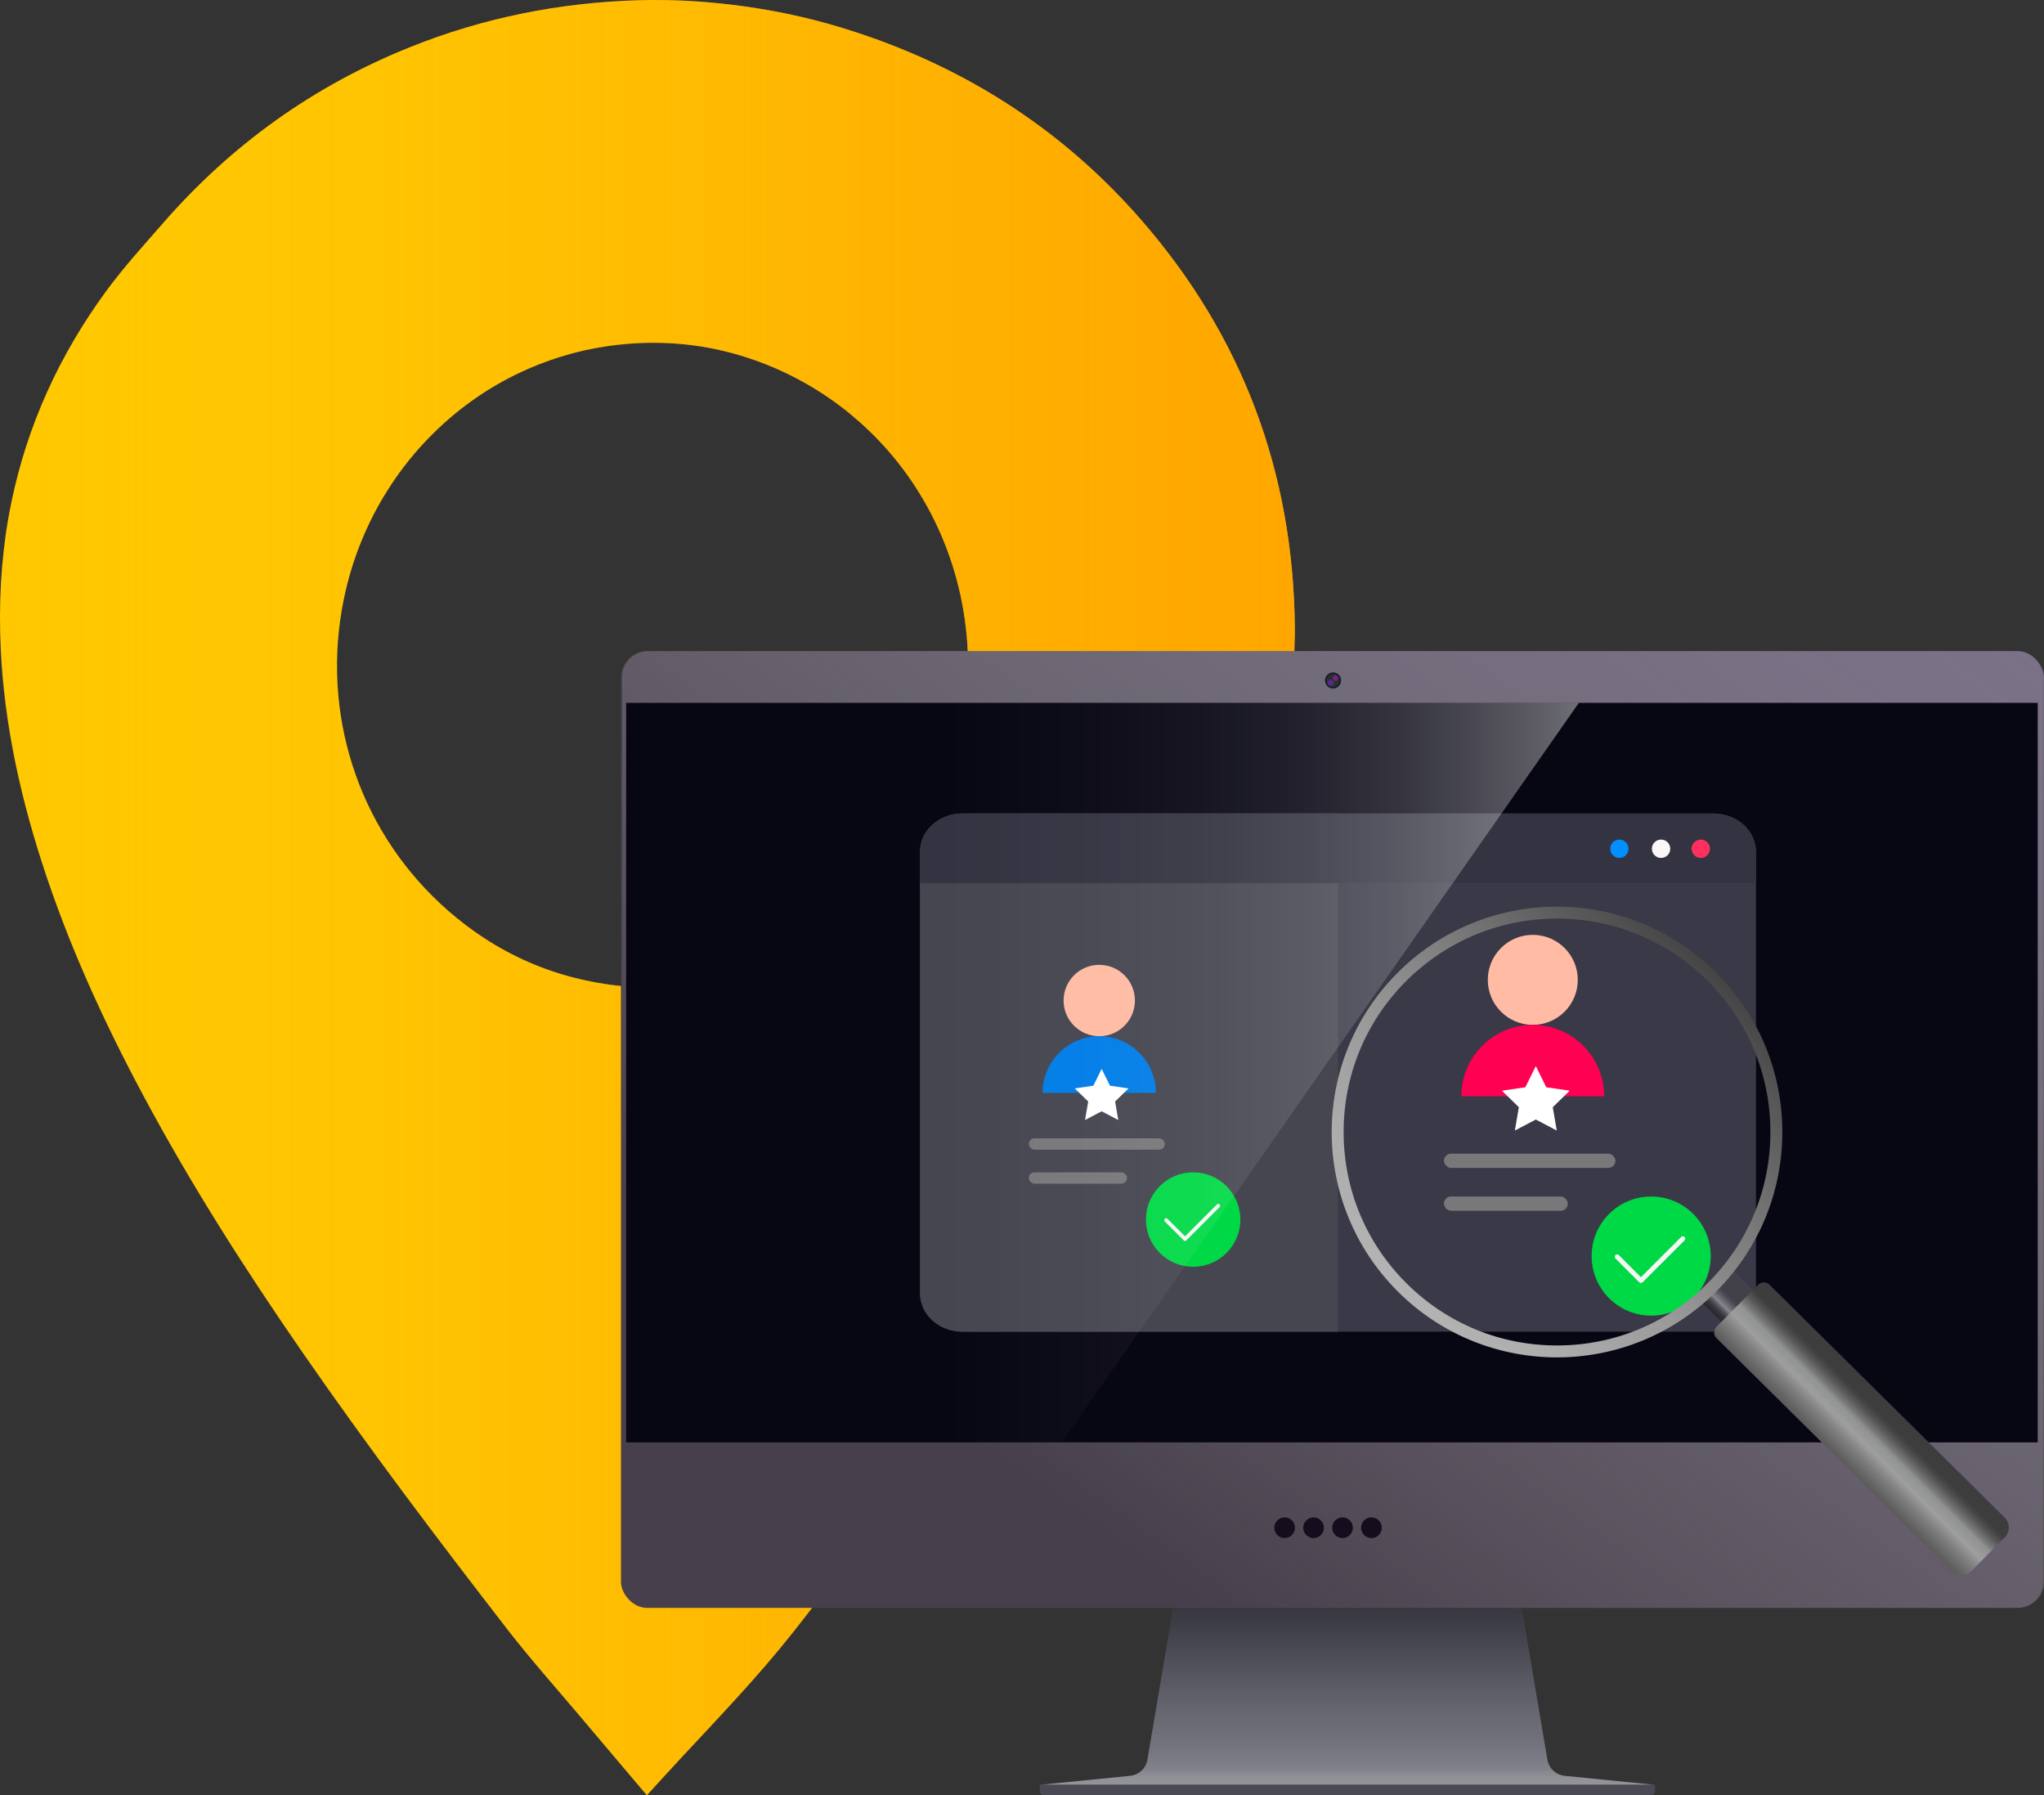 <?xml version="1.0" encoding="UTF-8"?><svg id="Layer_2" xmlns="http://www.w3.org/2000/svg" xmlns:xlink="http://www.w3.org/1999/xlink" viewBox="0 0 1025.62 900.6"><rect x="0" y="0" width="1025.62" height="900.6" fill="#333333" stroke="none"/><defs><style>.cls-1{fill:url(#linear-gradient);}.cls-2{fill:#f6f6f6;}.cls-3{fill:#00d946;}.cls-4{fill:#008fff;}.cls-5{fill:#0080d3;}.cls-6{fill:#007de7;}.cls-7{fill:#fff;}.cls-8{fill:#ffcbbc;}.cls-9{fill:#ffc800;}.cls-10{fill:#ffbba3;}.cls-11{fill:red;}.cls-12{fill:#fbf7f7;}.cls-13{fill:#ff0052;}.cls-14{fill:#ff305d;}.cls-15{fill:#333341;}.cls-16{fill:#130d1d;}.cls-17{fill:#070613;}.cls-18{fill:#181c22;}.cls-19{fill:#959da5;}.cls-20{fill:#464651;}.cls-21{fill:#4a4a55;}.cls-22{fill:#2a2e32;}.cls-23{fill:#47404c;}.cls-24{fill:#393947;}.cls-25{fill:#78787b;}.cls-26{fill:url(#linear-gradient-8);}.cls-27{fill:url(#linear-gradient-3);}.cls-28{fill:url(#linear-gradient-4);}.cls-29{fill:url(#linear-gradient-2);}.cls-30{fill:url(#linear-gradient-6);}.cls-31{fill:url(#linear-gradient-7);}.cls-32{fill:url(#linear-gradient-5);opacity:.7;}.cls-33{fill:#7d2ad6;}.cls-33,.cls-34{opacity:.5;}.cls-34{fill:#cd14d7;}</style><linearGradient id="linear-gradient" x1="0" y1="450.3" x2="649.71" y2="450.3" gradientTransform="matrix(1, 0, 0, 1, 0, 0)" gradientUnits="userSpaceOnUse"><stop offset="0" stop-color="#ffc90c" stop-opacity="0"/><stop offset=".06" stop-color="#ffc40b" stop-opacity=".04"/><stop offset=".38" stop-color="#ffae06" stop-opacity=".28"/><stop offset=".65" stop-color="#ff9e02" stop-opacity=".45"/><stop offset=".87" stop-color="#ff9400" stop-opacity=".56"/><stop offset=".99" stop-color="#ff9100" stop-opacity=".6"/></linearGradient><linearGradient id="linear-gradient-2" x1="426.73" y1="209.72" x2="431.32" y2="209.72" xlink:href="#linear-gradient"/><linearGradient id="linear-gradient-3" x1="676.1" y1="911.55" x2="676.1" y2="732.98" gradientTransform="matrix(1, 0, 0, 1, 0, 0)" gradientUnits="userSpaceOnUse"><stop offset=".02" stop-color="#ccc" stop-opacity=".6"/><stop offset=".08" stop-color="#cacacb" stop-opacity=".59"/><stop offset=".11" stop-color="#c6c6c9" stop-opacity=".57"/><stop offset=".13" stop-color="#bebec7" stop-opacity=".52"/><stop offset=".13" stop-color="#bbbbc6" stop-opacity=".5"/><stop offset=".2" stop-color="#a9a9b3" stop-opacity=".44"/><stop offset=".26" stop-color="#9d9da7" stop-opacity=".4"/><stop offset=".5" stop-color="#3e3e46" stop-opacity=".46"/><stop offset=".68" stop-color="#03030a" stop-opacity=".5"/></linearGradient><linearGradient id="linear-gradient-4" x1="533.39" y1="755.4" x2="953.92" y2="169.55" gradientTransform="matrix(1, 0, 0, 1, 0, 0)" gradientUnits="userSpaceOnUse"><stop offset="0" stop-color="#f9f8f7" stop-opacity="0"/><stop offset=".99" stop-color="#9d91b5" stop-opacity=".6"/></linearGradient><linearGradient id="linear-gradient-5" x1="317.44" y1="538.1" x2="792.22" y2="538.1" gradientTransform="matrix(1, 0, 0, 1, 0, 0)" gradientUnits="userSpaceOnUse"><stop offset="0" stop-color="#fff" stop-opacity="0"/><stop offset=".33" stop-color="#fff" stop-opacity="0"/><stop offset=".49" stop-color="#fff" stop-opacity=".04"/><stop offset=".61" stop-color="#fff" stop-opacity=".09"/><stop offset=".71" stop-color="#fff" stop-opacity=".16"/><stop offset=".8" stop-color="#fff" stop-opacity=".25"/><stop offset=".88" stop-color="#fff" stop-opacity=".37"/><stop offset=".96" stop-color="#fff" stop-opacity=".5"/><stop offset="1" stop-color="#fff" stop-opacity=".6"/></linearGradient><linearGradient id="linear-gradient-6" x1="861.23" y1="660.59" x2="877.12" y2="644.54" gradientTransform="translate(721.44 -424.23) rotate(45.29)" gradientUnits="userSpaceOnUse"><stop offset="0" stop-color="#2b2830"/><stop offset=".06" stop-color="#2e2b33"/><stop offset=".12" stop-color="#39363e"/><stop offset=".18" stop-color="#4b4951"/><stop offset=".23" stop-color="#65636b"/><stop offset=".28" stop-color="#86858d"/><stop offset=".28" stop-color="#87868e"/><stop offset=".34" stop-color="#73727a"/><stop offset=".46" stop-color="#4f4d55"/><stop offset=".53" stop-color="#424048"/><stop offset=".97" stop-color="#424048"/></linearGradient><linearGradient id="linear-gradient-7" x1="2916.74" y1="885.8" x2="2963.81" y2="885.8" gradientTransform="translate(-1424.26 -102.96) scale(.8 .93)" gradientUnits="userSpaceOnUse"><stop offset="0" stop-color="#4c4c4c"/><stop offset=".11" stop-color="#525252"/><stop offset=".25" stop-color="#646464"/><stop offset=".42" stop-color="gray"/><stop offset=".56" stop-color="#9e9e9e"/><stop offset=".71" stop-color="#919292"/><stop offset=".77" stop-color="#787979"/><stop offset=".87" stop-color="#585858"/><stop offset=".95" stop-color="#444"/><stop offset="1" stop-color="#3d3d3d"/></linearGradient><linearGradient id="linear-gradient-8" x1="3014.31" y1="1030.09" x2="3250.95" y2="1030.09" gradientTransform="translate(-2150.98 2065.72) rotate(-45.29)" gradientUnits="userSpaceOnUse"><stop offset="0" stop-color="#b3b3b3"/><stop offset=".15" stop-color="#acacac"/><stop offset=".36" stop-color="#9a9a9a"/><stop offset=".6" stop-color="#7d7d7d"/><stop offset=".86" stop-color="#555"/><stop offset="1" stop-color="#3d3d3d"/></linearGradient></defs><g id="Layer_1-2"><g><g><g id="XQD7zu.tif"><path class="cls-9" d="M649.7,314.35c-.81-77.45-26.28-145.72-77.17-204.12-40.7-46.7-91.3-78.41-150.51-96.42-17.9-5.44-36.16-9.18-54.71-11.42-15.4-1.86-30.87-2.71-46.38-2.28-39.7,1.09-78.1,8.69-115.02,23.48-48.54,19.45-89.85,49.03-124.2,88.46-9.74,11.18-19.75,22.11-28.52,34.11C29.83,178.08,13.7,213.25,5.69,252.04,1.26,273.5-.4,295.2,.08,317.09c.86,39.62,8.83,77.94,20.92,115.5,13.1,40.72,30.8,79.45,50.96,117.09,23.94,44.71,51.18,87.37,80.02,129.05,32.78,47.37,67.5,93.33,102.77,138.86,11.81,15.24,24.71,29.65,37.14,44.41,10.42,12.37,20.89,24.69,31.34,37.03,.43,.51,.89,1.01,1.38,1.57,5.7-6.23,11.22-12.37,16.85-18.41,19.16-20.55,38.62-40.85,56.1-62.88,13.25-16.69,25.88-33.86,38.79-50.81,28.76-37.76,57.56-75.49,84.86-114.33,24.6-35,47.98-70.77,68.33-108.45,19.22-35.57,35.6-72.33,46.48-111.39,5.08-18.22,8.86-36.7,11.1-55.49,1.77-14.82,2.39-29.68,2.23-44.6-.07-6.62,.42-13.26,.35-19.89Zm-180.03,90.31c-7.41,15.75-17.14,29.82-28.65,41.91-.64,.68-1.29,1.34-1.94,2-.32,.33-.64,.65-.97,.98-.98,.98-1.98,1.95-2.99,2.9-2.02,1.91-4.08,3.75-6.18,5.54-16.13,13.72-34.87,24.05-55.03,30.35-1.74,.54-3.5,1.06-5.27,1.54-.9,.25-1.79,.48-2.69,.72-1.77,.45-3.56,.87-5.36,1.26-.9,.2-1.81,.39-2.71,.57-17.15,3.42-35.07,4-53.11,1.39-3.75-.54-7.45-1.21-11.09-2.01-1.82-.39-3.63-.82-5.42-1.28-.9-.23-1.8-.47-2.69-.71-16.02-4.39-30.92-11.28-44.68-20.58,0,0,0,0,0,0-2.29-1.55-4.55-3.16-6.78-4.85t-.01,0c-2.97-2.24-5.89-4.6-8.75-7.08-2.83-2.45-5.56-4.99-8.19-7.61-40.22-39.92-56.86-97.82-43.57-154.03,.5-2.1,1.03-4.18,1.61-6.25,.29-1.03,.59-2.06,.89-3.08,1.22-4.1,2.6-8.12,4.13-12.07,.38-.99,.77-1.97,1.17-2.95,1.2-2.94,2.48-5.83,3.84-8.67,.9-1.89,1.84-3.77,2.82-5.62,.49-.93,.99-1.85,1.49-2.76,2.01-3.66,4.17-7.24,6.45-10.71,5.7-8.7,12.21-16.79,19.42-24.17,.72-.75,1.45-1.48,2.19-2.19,12.71-12.54,27.5-22.92,43.82-30.55,1.3-.61,2.61-1.2,3.93-1.77,6.99-3.04,14.24-5.58,21.71-7.58,2.05-.55,4.11-1.06,6.19-1.53,7.28-1.63,14.76-2.76,22.4-3.34,21.69-1.66,42.81,1.05,63.29,8.33,17.71,6.29,33.79,15.49,47.8,27,1.56,1.28,3.08,2.59,4.59,3.92,.75,.66,1.5,1.34,2.23,2.02,1.48,1.36,2.93,2.75,4.36,4.17,29.19,29.02,46.93,69.16,47.83,113.29,.26,26.07-4.94,49.84-16.07,73.5Z"/></g><path class="cls-7" d="M426.73,207.76c1.55,1.27,3.08,2.58,4.59,3.92-1.51-1.33-3.03-2.64-4.59-3.92Z"/></g><g><g id="XQD7zu.tif-2"><path class="cls-1" d="M649.7,314.35c-.81-77.45-26.28-145.72-77.17-204.12-40.7-46.7-91.3-78.41-150.51-96.42-17.9-5.44-36.16-9.18-54.71-11.42-15.4-1.86-30.87-2.71-46.38-2.28-39.7,1.09-78.1,8.69-115.02,23.48-48.54,19.45-89.85,49.03-124.2,88.46-9.74,11.18-19.75,22.11-28.52,34.11C29.83,178.08,13.7,213.25,5.69,252.04,1.26,273.5-.4,295.2,.08,317.09c.86,39.62,8.83,77.94,20.92,115.5,13.1,40.72,30.8,79.45,50.96,117.09,23.94,44.71,51.18,87.37,80.02,129.05,32.78,47.37,67.5,93.33,102.77,138.86,11.81,15.24,24.71,29.65,37.14,44.41,10.42,12.37,20.89,24.69,31.34,37.03,.43,.51,.89,1.01,1.38,1.57,5.7-6.23,11.22-12.37,16.85-18.41,19.16-20.55,38.62-40.85,56.1-62.88,13.25-16.69,25.88-33.86,38.79-50.81,28.76-37.76,57.56-75.49,84.86-114.33,24.6-35,47.98-70.77,68.33-108.45,19.22-35.57,35.6-72.33,46.48-111.39,5.08-18.22,8.86-36.7,11.1-55.49,1.77-14.82,2.39-29.68,2.23-44.6-.07-6.62,.42-13.26,.35-19.89Zm-180.03,90.31c-7.41,15.75-17.14,29.82-28.65,41.91-.64,.68-1.29,1.34-1.94,2-.32,.33-.64,.65-.97,.98-.98,.98-1.98,1.95-2.99,2.9-2.02,1.91-4.08,3.75-6.18,5.54-16.13,13.72-34.87,24.05-55.03,30.35-1.74,.54-3.5,1.06-5.27,1.54-.9,.25-1.79,.48-2.69,.72-1.77,.45-3.56,.87-5.36,1.26-.9,.2-1.81,.39-2.71,.57-17.15,3.42-35.07,4-53.11,1.39-3.75-.54-7.45-1.21-11.09-2.01-1.82-.39-3.63-.82-5.42-1.28-.9-.23-1.8-.47-2.69-.71-16.02-4.39-30.92-11.28-44.68-20.58,0,0,0,0,0,0-2.29-1.55-4.55-3.16-6.78-4.85t-.01,0c-2.97-2.24-5.89-4.6-8.75-7.08-2.83-2.45-5.56-4.99-8.19-7.61-40.22-39.92-56.86-97.82-43.57-154.03,.5-2.1,1.03-4.18,1.61-6.25,.29-1.03,.59-2.06,.89-3.08,1.22-4.1,2.6-8.12,4.13-12.07,.38-.99,.77-1.97,1.17-2.95,1.2-2.94,2.48-5.83,3.84-8.67,.9-1.89,1.84-3.77,2.82-5.62,.49-.93,.99-1.85,1.49-2.76,2.01-3.66,4.17-7.24,6.45-10.71,5.7-8.7,12.21-16.79,19.42-24.17,.72-.75,1.45-1.48,2.19-2.19,12.71-12.54,27.5-22.92,43.82-30.55,1.3-.61,2.61-1.2,3.93-1.77,6.99-3.04,14.24-5.58,21.71-7.58,2.05-.55,4.11-1.06,6.19-1.53,7.28-1.63,14.76-2.76,22.4-3.34,21.69-1.66,42.81,1.05,63.29,8.33,17.71,6.29,33.79,15.49,47.8,27,1.56,1.28,3.08,2.59,4.59,3.92,.75,.66,1.5,1.34,2.23,2.02,1.48,1.36,2.93,2.75,4.36,4.17,29.19,29.02,46.93,69.16,47.83,113.29,.26,26.07-4.94,49.84-16.07,73.5Z"/></g><path class="cls-29" d="M426.73,207.76c1.55,1.27,3.08,2.58,4.59,3.92-1.51-1.33-3.03-2.64-4.59-3.92Z"/></g><g id="App_window"><g><rect class="cls-24" x="548.15" y="592.48" width="243.31" height="166.84" rx="12.34" ry="12.34"/><path class="cls-20" d="M669.8,759.32h-109.32c-6.81,0-12.34-5.52-12.34-12.34v-142.17c0-6.81,5.52-12.34,12.34-12.34h109.32v166.84Z"/><path class="cls-15" d="M791.46,614.88h-243.31v-10.06c0-6.81,5.52-12.34,12.34-12.34h218.64c6.81,0,12.34,5.52,12.34,12.34v10.06Z"/><g><circle class="cls-14" cx="777.78" cy="603.82" r="2.96"/><circle class="cls-12" cx="768.2" cy="603.82" r="2.96"/><circle class="cls-4" cx="758.61" cy="603.82" r="2.96"/></g></g><g><g><g><g><circle class="cls-10" cx="610.07" cy="651.34" r="11.49"/><path class="cls-5" d="M591.82,681.08c0-10.08,8.17-18.25,18.25-18.25s18.25,8.17,18.25,18.25"/></g><polygon class="cls-7" points="610.84 687 616.19 689.81 615.17 683.85 619.5 679.63 613.52 678.76 610.84 673.34 608.17 678.76 602.18 679.63 606.51 683.85 605.49 689.81 610.84 687"/></g><rect class="cls-25" x="587.38" y="695.71" width="43.8" height="3.65" rx="1.5" ry="1.5"/><rect class="cls-25" x="587.38" y="706.66" width="31.63" height="3.65" rx="1.82" ry="1.82"/></g><g><circle class="cls-3" cx="640.3" cy="721.86" r="15.21"/><polygon class="cls-2" points="637.69 728.99 630.75 722.05 631.61 721.19 637.69 727.27 648.39 716.57 649.25 717.43 637.69 728.99"/></g></g><g><g><g><circle class="cls-8" cx="731.73" cy="651.34" r="11.49"/><path class="cls-19" d="M713.48,681.08c0-10.08,8.17-18.25,18.25-18.25s18.25,8.17,18.25,18.25"/></g><rect class="cls-25" x="709.04" y="695.71" width="43.8" height="3.65" rx="1.5" ry="1.5"/><rect class="cls-25" x="709.04" y="706.66" width="43.8" height="3.65" rx="1.5" ry="1.5"/></g><g><circle class="cls-11" cx="761.96" cy="721.86" r="15.21"/><rect class="cls-2" x="761.46" y="713.13" width="1.22" height="18.12" transform="translate(-287.46 750.41) rotate(-45)"/><rect class="cls-2" x="753.01" y="721.58" width="18.12" height="1.22" transform="translate(-287.46 750.38) rotate(-45)"/></g></g></g><g id="Desktop"><g><path class="cls-21" d="M830.47,895.41h-308.74l45.32-4.53c4.4-.44,7.97-3.77,8.71-8.14l23.8-140.4h153.07l23.8,140.4c.74,4.36,4.31,7.69,8.71,8.14l45.33,4.54Z"/><path class="cls-27" d="M830.47,895.41h-308.74l45.32-4.53c4.4-.44,7.97-3.77,8.71-8.14l23.8-140.4h153.07l23.8,140.4c.74,4.36,4.31,7.69,8.71,8.14l45.33,4.54Z"/><path class="cls-21" d="M521.73,895.41h308.74v3.13c0,1.14-.92,2.06-2.06,2.06h-304.62c-1.14,0-2.06-.92-2.06-2.06v-3.13h0Z"/><rect class="cls-23" x="311.58" y="326.65" width="713.47" height="479.97" rx="13.04" ry="13.04"/><rect class="cls-28" x="312.15" y="326.65" width="713.47" height="479.97" rx="13.04" ry="13.04"/><rect class="cls-17" x="314.18" y="352.6" width="708.28" height="371"/><g><circle class="cls-18" cx="668.89" cy="341.37" r="4.04"/><circle class="cls-22" cx="668.89" cy="341.37" r="3.27"/><circle class="cls-34" cx="670.07" cy="340.19" r="1.31"/><circle class="cls-33" cx="667.71" cy="342.55" r="1.56"/></g><g><circle class="cls-16" cx="644.58" cy="766.41" r="5.19"/><circle class="cls-16" cx="659.11" cy="766.41" r="5.19"/><circle class="cls-16" cx="673.64" cy="766.41" r="5.19"/><circle class="cls-16" cx="688.16" cy="766.41" r="5.19"/></g><g><g id="App_window-2"><g><path class="cls-24" d="M859.84,668.07H482.91c-11.75,0-21.27-8.61-21.27-19.22v-221.5c0-10.62,9.52-19.22,21.27-19.22h376.93c11.75,0,21.27,8.61,21.27,19.22v221.5c0,10.62-9.52,19.22-21.27,19.22Z"/><path class="cls-20" d="M671.38,668.07h-188.47c-11.75,0-21.27-8.61-21.27-19.22v-221.5c0-10.62,9.52-19.22,21.27-19.22h188.47v259.95Z"/><path class="cls-15" d="M881.12,443.02H461.64v-15.67c0-10.62,9.52-19.22,21.27-19.22h376.93c11.75,0,21.27,8.61,21.27,19.22v15.67Z"/><g><circle class="cls-14" cx="853.41" cy="425.79" r="4.61"/><circle class="cls-12" cx="833.48" cy="425.79" r="4.61"/><circle class="cls-4" cx="812.55" cy="425.79" r="4.61"/></g></g></g><g id="App_window-3"><g><g><g><g><circle class="cls-10" cx="769.11" cy="491.56" r="22.58"/><path class="cls-13" d="M733.25,549.99c0-19.8,16.05-35.85,35.85-35.85s35.85,16.05,35.85,35.85"/></g><polygon class="cls-7" points="770.63 561.63 781.14 567.16 779.13 555.45 787.64 547.16 775.88 545.45 770.63 534.8 765.37 545.45 753.61 547.16 762.12 555.45 760.11 567.16 770.63 561.63"/></g><rect class="cls-25" x="724.53" y="578.74" width="86.05" height="7.17" rx="3.59" ry="3.59"/><rect class="cls-25" x="724.53" y="600.25" width="62.15" height="7.17" rx="3.59" ry="3.59"/></g><g><circle class="cls-3" cx="828.51" cy="630.13" r="29.88"/><path class="cls-2" d="M822.53,643.28l-11.95-11.95c-.47-.47-.47-1.22,0-1.69h0c.47-.47,1.22-.47,1.69,0l11.1,11.1,20.18-20.18c.47-.47,1.22-.47,1.69,0h0c.47,.47,.47,1.22,0,1.69l-21.02,21.02c-.47,.47-1.22,.47-1.69,0Z"/></g></g></g><g id="App_window-4"><g><g><g><g><circle class="cls-10" cx="551.58" cy="501.93" r="17.9"/><path class="cls-6" d="M523.14,548.27c0-15.7,12.73-28.43,28.43-28.43s28.43,12.73,28.43,28.43"/></g><polygon class="cls-7" points="552.78 557.5 561.12 561.88 559.52 552.59 566.27 546.02 556.95 544.67 552.78 536.22 548.61 544.67 539.29 546.02 546.03 552.59 544.44 561.88 552.78 557.5"/></g><rect class="cls-25" x="516.23" y="571.06" width="68.24" height="5.69" rx="2.84" ry="2.84"/><rect class="cls-25" x="516.23" y="588.12" width="49.28" height="5.69" rx="2.84" ry="2.84"/></g><g><circle class="cls-3" cx="598.68" cy="611.81" r="23.69"/><path class="cls-2" d="M593.94,622.24l-9.47-9.47c-.37-.37-.37-.97,0-1.34h0c.37-.37,.97-.37,1.34,0l8.8,8.8,16-16c.37-.37,.97-.37,1.34,0h0c.37,.37,.37,.97,0,1.34l-16.67,16.67c-.37,.37-.97,.37-1.34,0Z"/></g></g></g></g><polygon class="cls-32" points="532.77 723.6 317.44 723.6 317.44 352.6 792.22 352.6 532.77 723.6"/></g></g><g><rect class="cls-30" x="857.88" y="639.07" width="22.58" height="26.99" transform="translate(-206.07 811.16) rotate(-45.29)"/><path class="cls-31" d="M919.8,628.82h29.69c2.23,0,4.04,1.81,4.04,4.04v166.09c0,3.86-3.13,6.99-6.99,6.99h-23.78c-3.86,0-6.99-3.13-6.99-6.99v-166.09c0-2.23,1.81-4.04,4.04-4.04Z" transform="translate(-232.72 876.9) rotate(-45.29)"/><path class="cls-26" d="M705.18,492.58c20.12-20.32,46.95-31.6,75.55-31.74,28.6-.14,55.54,10.86,75.86,30.98,20.32,20.12,31.6,46.95,31.74,75.55s-10.86,55.54-30.98,75.86c-20.12,20.32-46.95,31.6-75.55,31.74-28.6,.14-55.54-10.86-75.86-30.98-20.32-20.12-31.6-46.95-31.74-75.55-.14-28.6,10.86-55.54,30.98-75.86m-4.26-4.22c-43.93,44.38-43.57,115.96,.81,159.89,44.38,43.93,115.96,43.57,159.89-.81,43.93-44.38,43.57-115.96-.81-159.89-44.38-43.93-115.96-43.57-159.89,.81h0Z"/></g></g></g></svg>